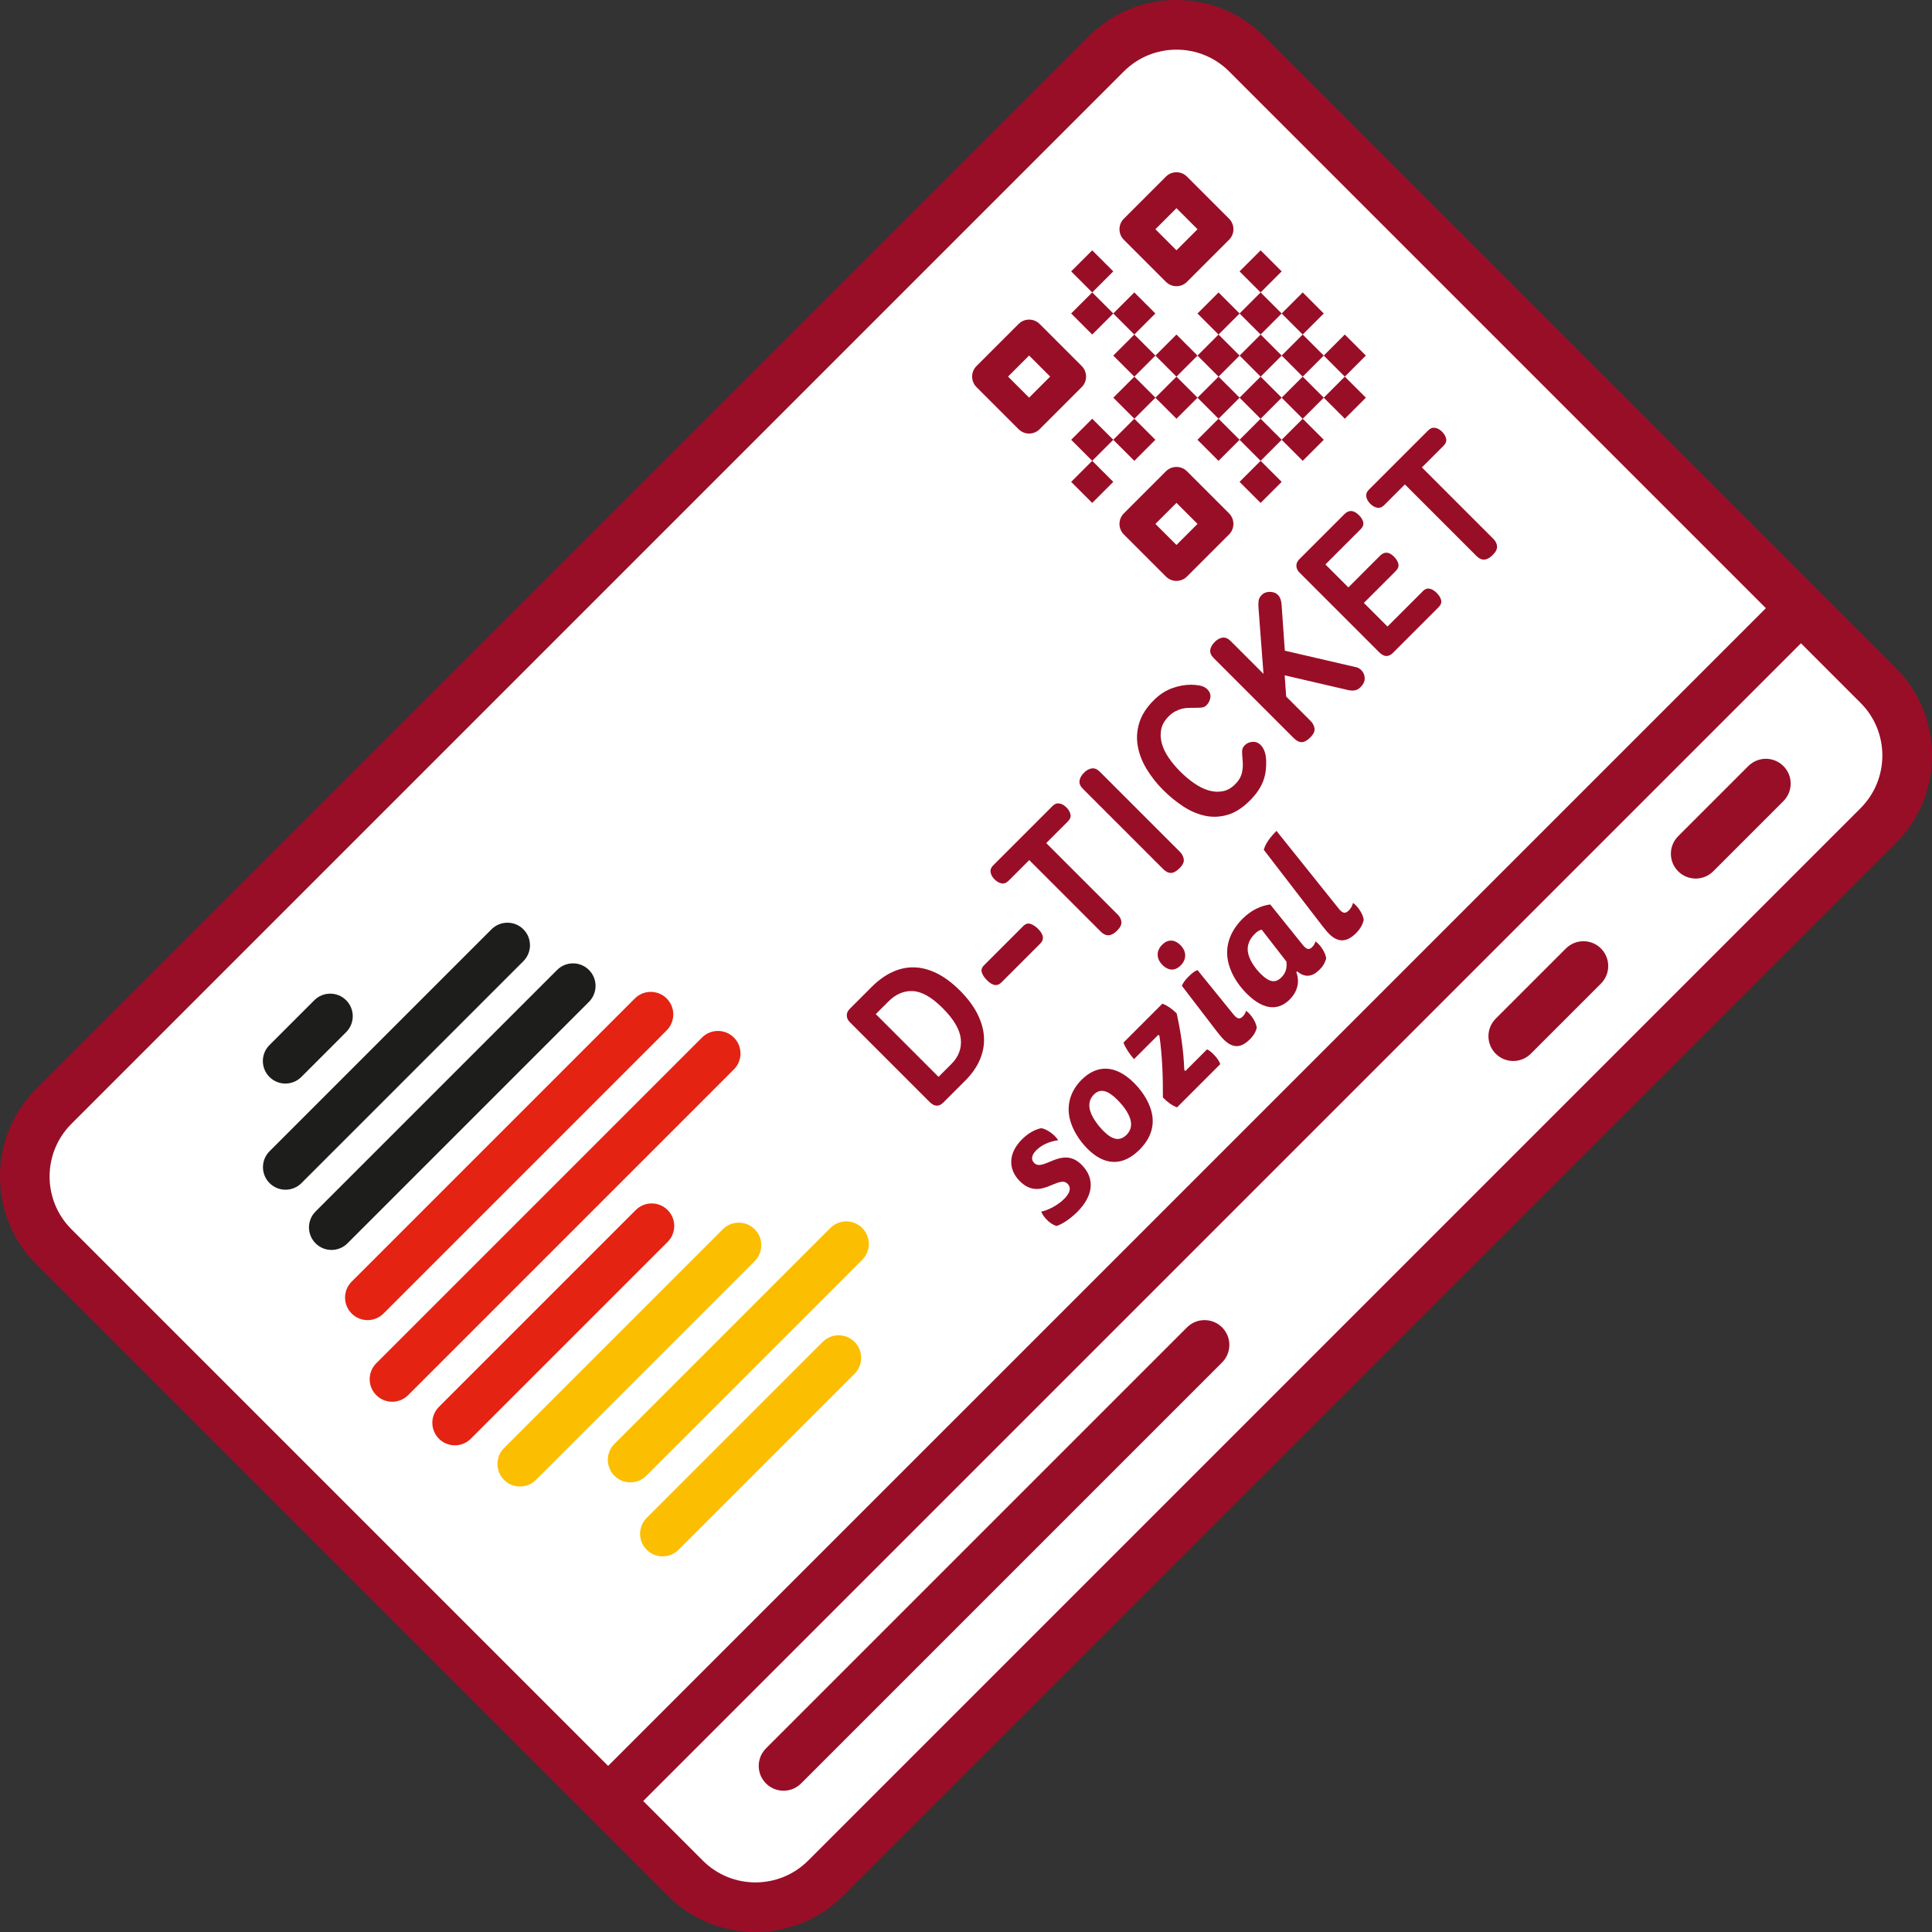 <?xml version="1.0" encoding="UTF-8"?>
<svg id="Ebene_1" data-name="Ebene 1" xmlns="http://www.w3.org/2000/svg" viewBox="0 0 1103.81 1103.81">
  <rect x="0" y="0" width="1103.81" height="1103.81" fill="#333333" stroke="none"/>
  <defs>
    <style>
      .cls-1 {
        fill: #1d1d1b;
      }

      .cls-1, .cls-2, .cls-3, .cls-4, .cls-5 {
        stroke-width: 0px;
      }

      .cls-2 {
        fill: #e42313;
      }

      .cls-3 {
        fill: #990e27;
      }

      .cls-4 {
        fill: #fff;
      }

      .cls-5 {
        fill: #fcbe00;
      }
    </style>
  </defs>
  <rect class="cls-4" x="70" y="240.11" width="963.78" height="623.62" rx="56.69" ry="56.69" transform="translate(-228.62 551.9) rotate(-45)"/>
  <path class="cls-3" d="m636.07,227.21l12.03,12.03,12.03-12.03-12.03-12.03-12.03,12.03Zm24.05,0l12.03,12.03,12.03-12.03-12.03-12.03-12.03,12.03Zm24.05-24.05l-12.03-12.03-12.03,12.03,12.03,12.03,12.03-12.03Zm0,24.05l12.03,12.03,12.03-12.03-12.03-12.03-12.03,12.03Zm24.05-24.05l12.03,12.03,12.03-12.03-12.03-12.03-12.03,12.03Zm0,0l-12.03-12.03-12.03,12.03,12.03,12.03,12.03-12.03Zm-12.03-36.08l-12.03,12.03,12.03,12.03,12.03-12.03-12.03-12.03Zm-48.11,24.05l-12.03,12.03,12.03,12.03,12.03-12.03-12.03-12.03Zm84.18-12.03l-12.03-12.03-12.03,12.03,12.03,12.03,12.03-12.03Zm-12.03-36.08l-12.03,12.03,12.03,12.03,12.03-12.03-12.03-12.03Zm36.08,36.08l-12.03-12.03-12.03,12.03,12.03,12.03,12.03-12.03Zm-72.16,72.16l12.03,12.03,12.03-12.03-12.03-12.03-12.03,12.03Zm24.05,0l12.03,12.03,12.03-12.03-12.03-12.03-12.03,12.03Zm24.05-24.05l12.03,12.03,12.03-12.03-12.03-12.03-12.03,12.03Zm-24.05,0l12.03,12.03,12.03-12.03-12.03-12.03-12.03,12.03Zm36.08-12.03l12.03-12.03-12.03-12.03-12.03,12.03,12.03,12.03Zm36.08-12.03l-12.03-12.03-12.03,12.03,12.03,12.03,12.03-12.03Zm-60.13,84.19l12.03-12.03-12.03-12.03-12.03,12.03,12.03,12.03Zm12.03-36.08l12.03,12.03,12.03-12.03-12.03-12.03-12.03,12.03Zm24.05-24.05l12.03,12.03,12.03-12.03-12.03-12.03-12.03,12.03Zm-132.29,60.13l12.03-12.03-12.03-12.03-12.03,12.03,12.03,12.03Zm0-48.11l-12.03,12.03,12.03,12.03,12.03-12.03-12.03-12.03Zm36.08,12.03l-12.03-12.03-12.03,12.03,12.03,12.03,12.03-12.03Zm-12.03-84.19l-12.03,12.03,12.03,12.03,12.03-12.03-12.03-12.03Zm-36.08,12.03l12.03,12.03,12.03-12.03-12.03-12.03-12.03,12.03Zm12.03-36.08l-12.03,12.03,12.03,12.03,12.03-12.03-12.03-12.03Zm-5.99,66.12l-24.05-24.05c-3.32-3.32-8.71-3.32-12.03,0l-24.05,24.05c-3.32,3.32-3.32,8.71,0,12.03l24.05,24.05c1.66,1.66,3.84,2.49,6.01,2.49s4.35-.83,6.01-2.49l24.05-24.05c3.32-3.32,3.32-8.71,0-12.03Zm-30.07,18.04l-12.03-12.03,12.03-12.03,12.03,12.03-12.03,12.03Zm90.2,42.09c-3.32-3.32-8.71-3.32-12.03,0l-24.05,24.05c-3.32,3.32-3.32,8.71,0,12.03l24.05,24.05c1.66,1.66,3.84,2.49,6.01,2.49s4.35-.83,6.01-2.49l24.05-24.05c3.32-3.32,3.32-8.71,0-12.03l-24.05-24.05Zm-6.01,42.09l-12.03-12.03,12.03-12.03,12.03,12.03-12.03,12.03Zm-6.01-150.33c1.59,1.6,3.76,2.49,6.01,2.49s4.42-.9,6.01-2.49l24.05-24.05c3.32-3.32,3.32-8.71,0-12.03l-24.05-24.05c-3.32-3.32-8.71-3.32-12.03,0l-24.05,24.05c-3.32,3.32-3.32,8.71,0,12.03l24.05,24.05Zm6.01-42.09l12.03,12.03-12.03,12.03-12.03-12.03,12.03-12.03Z"/>
  <path class="cls-1" d="m336.49,554.17c-5.03-5.03-13.18-5.03-18.21,0l-137.98,137.98c-5.03,5.03-5.03,13.18,0,18.21,5.03,5.03,13.18,5.03,18.21,0l137.98-137.98c5.03-5.03,5.03-13.18,0-18.21Zm-37.47-23.23c-5.03-5.03-13.18-5.03-18.21,0l-126.8,126.8c-5.03,5.03-5.03,13.18,0,18.21s13.18,5.03,18.21,0l126.8-126.8c5.03-5.03,5.03-13.18,0-18.21Zm-126.86,84.36l25.61-25.61c5.03-5.03,5.03-13.18,0-18.21-5.03-5.03-13.18-5.03-18.21,0l-25.61,25.61c-5.03,5.03-5.03,13.18,0,18.21s13.18,5.03,18.21,0Z"/>
  <path class="cls-5" d="m470.03,766.66l-100.56,100.56c-5.03,5.03-5.03,13.18,0,18.21,5.03,5.03,13.18,5.03,18.21,0l100.56-100.56c5.03-5.03,5.03-13.18,0-18.21-5.03-5.03-13.18-5.03-18.21,0Zm22.58-65.08c-5.03-5.03-13.18-5.03-18.21,0l-123.36,123.36c-5.03,5.03-5.03,13.18,0,18.21s13.18,5.03,18.21,0l123.36-123.36c5.03-5.03,5.03-13.18,0-18.21Zm-61.43.73c-5.03-5.03-13.18-5.03-18.21,0l-124.99,124.99c-5.03,5.03-5.03,13.18,0,18.21s13.18,5.03,18.21,0l124.99-124.99c5.03-5.03,5.03-13.18,0-18.21Z"/>
  <path class="cls-2" d="m363.23,691.33l-112.45,112.45c-5.03,5.03-5.03,13.18,0,18.21,5.03,5.03,13.18,5.03,18.21,0l112.45-112.45c5.03-5.03,5.03-13.18,0-18.21s-13.18-5.03-18.21,0Zm56.06-98.55c-5.03-5.03-13.18-5.03-18.21,0l-186.1,186.1c-5.03,5.03-5.03,13.18,0,18.21,5.03,5.03,13.18,5.03,18.21,0l186.1-186.1c5.03-5.03,5.03-13.18,0-18.21Zm-38.39-4.11c5.03-5.03,5.03-13.18,0-18.21-5.03-5.03-13.18-5.03-18.21,0l-161.78,161.78c-5.03,5.03-5.03,13.18,0,18.21,5.03,5.03,13.18,5.03,18.21,0l161.78-161.78Z"/>
  <path class="cls-3" d="m664.44,496.42c1.59,1.59,3.13,2.36,4.62,2.31,1.49-.05,3.11-.95,4.86-2.7,1.85-1.85,2.65-3.57,2.39-5.17-.26-1.59-.98-2.98-2.16-4.16l-45.72-45.72c-1.54-1.54-3.1-2.19-4.66-1.96-1.57.23-3.05,1.04-4.43,2.43-1.49,1.49-2.35,3.02-2.58,4.59s.42,3.12,1.96,4.66l45.72,45.72Zm-9.33-57.05c2.57,4.27,5.73,8.28,9.48,12.03,3.55,3.55,7.33,6.64,11.37,9.29,4.04,2.65,8.19,4.43,12.45,5.36,4.27.93,8.57.76,12.91-.5,4.34-1.26,8.59-3.97,12.76-8.14,2.01-2.01,3.63-3.97,4.9-5.9,1.26-1.93,2.22-3.84,2.89-5.74.67-1.9,1.11-3.77,1.31-5.63.2-1.85.28-3.67.23-5.47-.15-4.06-1.2-7.07-3.16-9.02-1.34-1.34-2.89-1.94-4.67-1.81-1.77.13-3.25.78-4.44,1.97-1.03,1.03-1.53,2.22-1.5,3.58.02,1.36.09,2.56.19,3.59.15,1.39.23,2.72.23,4.01,0,1.29-.12,2.56-.35,3.82-.23,1.26-.66,2.5-1.31,3.7-.65,1.21-1.58,2.43-2.82,3.66-2.11,2.11-4.44,3.4-6.98,3.89-2.54.49-5.18.35-7.9-.42-2.72-.77-5.48-2.12-8.29-4.04-2.8-1.92-5.51-4.2-8.13-6.82s-4.72-5.15-6.59-7.9c-1.88-2.75-3.19-5.5-3.93-8.25-.74-2.75-.85-5.42-.31-8.02s1.97-5.05,4.28-7.36c1.23-1.23,2.49-2.18,3.78-2.85,1.29-.67,2.54-1.16,3.78-1.47,1.23-.31,2.45-.47,3.66-.5,1.21-.03,2.37-.04,3.51-.04,1.44,0,2.74-.04,3.89-.12,1.16-.08,2.17-.55,3.05-1.43,1.13-1.13,1.84-2.56,2.12-4.28s-.32-3.33-1.81-4.82c-1.03-1.03-2.4-1.71-4.13-2.04-1.72-.33-3.4-.5-5.05-.5-3.6,0-7.26.68-10.98,2.04-3.73,1.36-7.21,3.66-10.44,6.9-4.11,4.11-6.85,8.39-8.21,12.84-1.36,4.45-1.65,8.89-.85,13.34.8,4.44,2.48,8.8,5.05,13.07Zm-61.97,91.37c-1.44-1.44-2.89-2.4-4.36-2.89-1.46-.49-2.84-.09-4.12,1.2l-22.49,22.49c-1.29,1.29-1.69,2.66-1.2,4.12.49,1.47,1.45,2.92,2.89,4.36,3.14,3.14,5.83,3.63,8.09,1.46l22.41-22.41c2.36-2.36,1.95-5.14-1.23-8.32Zm-34.64,48.65c-2.26-4.52-5.6-9-10.02-13.42-4.47-4.47-8.92-7.78-13.34-9.94-4.42-2.16-8.75-3.28-12.99-3.35-4.24-.08-8.39.83-12.45,2.74-4.06,1.9-7.94,4.7-11.64,8.4l-12.57,12.57c-1.18,1.18-1.75,2.47-1.7,3.85.05,1.39.64,2.65,1.77,3.78l45.56,45.56c2.72,2.73,5.35,2.83,7.86.31l12.57-12.57c3.7-3.7,6.45-7.63,8.25-11.8,1.8-4.16,2.6-8.43,2.39-12.8-.2-4.37-1.44-8.82-3.7-13.34Zm-15.03,28.6l-7.25,7.25-35.85-35.85,7.25-7.25c4.21-4.21,8.88-6.18,13.99-5.9,5.11.29,10.75,3.51,16.92,9.68,6.38,6.38,9.84,12.26,10.41,17.65.56,5.4-1.26,10.21-5.47,14.42Zm24.76-105.56c1.23,1.23,2.56,1.99,3.97,2.27,1.41.29,2.79-.24,4.12-1.58l11.72-11.72,40.94,40.94c2.88,2.88,5.96,2.67,9.25-.62,1.8-1.8,2.62-3.47,2.46-5.01-.15-1.54-.82-2.9-2-4.09l-40.94-40.94,12.26-12.26c1.39-1.39,1.92-2.79,1.58-4.2-.33-1.41-1.12-2.74-2.35-3.97-1.23-1.23-2.56-1.97-3.97-2.2-1.42-.23-2.71.24-3.9,1.43l-34,34c-1.18,1.18-1.64,2.49-1.39,3.93.26,1.44,1,2.78,2.24,4.01Zm206.38-121.27l-40.55-9.41-1.85-26.36c-.05-1.08-.26-2.11-.62-3.09-.36-.97-.82-1.74-1.39-2.31-.72-.72-1.49-1.21-2.31-1.47-.82-.25-1.69-.38-2.62-.39-.88.05-1.67.21-2.39.46-.72.26-1.44.75-2.16,1.47-.98.98-1.53,2.1-1.66,3.35-.13,1.26-.14,2.56-.04,3.89l2.85,37.7-18.73-18.73c-1.54-1.54-3.09-2.19-4.66-1.97-1.57.23-3.05,1.04-4.44,2.43-1.49,1.49-2.35,3.02-2.58,4.59-.23,1.57.43,3.12,1.97,4.66l45.72,45.72c1.59,1.59,3.13,2.36,4.62,2.31,1.49-.05,3.11-.95,4.86-2.7,1.85-1.85,2.65-3.57,2.39-5.17-.26-1.59-.98-2.98-2.16-4.16l-14.03-14.03-.85-12.11,35.54,8.25c1.54.41,2.95.54,4.24.38,1.29-.15,2.47-.77,3.55-1.85,1.64-1.64,2.44-3.36,2.39-5.17-.05-1.8-.72-3.34-2.01-4.62-.87-.87-1.9-1.44-3.08-1.7Zm46.33-42.32c-1.39-1.39-2.76-2.22-4.13-2.5-1.36-.28-2.58.11-3.66,1.19l-20.43,20.43-13.49-13.49,18.12-18.12c1.39-1.39,1.92-2.79,1.58-4.2-.33-1.41-1.17-2.79-2.5-4.13-2.82-2.82-5.47-3-7.94-.54l-18.12,18.12-13.11-13.1,20.04-20.04c1.34-1.34,1.86-2.68,1.58-4.05-.28-1.36-1.09-2.71-2.43-4.05-2.98-2.98-5.76-3.19-8.33-.62l-25.75,25.75c-1.18,1.18-1.75,2.47-1.7,3.85.05,1.39.64,2.65,1.77,3.78l45.56,45.56c2.72,2.72,5.35,2.83,7.86.31l25.9-25.9c1.39-1.39,1.93-2.77,1.62-4.16-.31-1.39-1.13-2.75-2.46-4.09Zm34.38-26.75c-.15-1.54-.82-2.9-2-4.09l-40.94-40.94,12.26-12.26c1.39-1.39,1.92-2.79,1.58-4.2-.33-1.41-1.12-2.74-2.35-3.97-1.23-1.23-2.56-1.97-3.97-2.2-1.42-.23-2.71.24-3.9,1.43l-34,34c-1.18,1.18-1.64,2.49-1.39,3.93.26,1.44,1,2.77,2.24,4.01,1.23,1.23,2.56,1.99,3.97,2.27,1.41.28,2.79-.24,4.12-1.58l11.72-11.72,40.94,40.94c2.88,2.88,5.96,2.67,9.25-.62,1.8-1.8,2.62-3.47,2.46-5.01Zm-264.43,352.37c-2.24-2.24-1.15-4.96,1.22-7.33,3.19-3.19,7.74-5.02,12.49-5.7-2.04-3.12-6.38-6.38-9.71-6.86-3.19.61-7.2,2.58-11,6.38-7.88,7.88-8.08,17.04-1.22,23.9,11.61,11.61,22-3.8,27.22,1.43,2.51,2.51,1.09,5.7-1.9,8.69-3.53,3.53-9.1,6.52-13.1,7.26,1.15,3.19,5.29,7.33,8.76,8.21,3.8-1.22,8.49-4.68,11.88-8.08,9.3-9.3,10.11-19.21,2.44-26.88-11.13-11.13-21.86,4.21-27.09-1.02Zm57.09-45.69c-10.73-10.73-21.38-10.52-30.07-1.83-6.65,6.65-8.49,14.73-6.73,22.2,1.43,6.04,5.3,12.36,10.12,17.18,9.84,9.84,20.23,10.05,29.74.54,5.97-5.97,8.15-12.35,7.4-18.8-.88-6.86-4.89-13.71-10.45-19.28Zm-4.28,29.53c-3.8,3.8-7.94,3.19-13.24-2.1-2.72-2.72-6.31-7.26-7.61-11.54-.95-3.26-.61-6.59,2.1-9.3,3.73-3.73,8.08-2.37,13.37,2.92,4.34,4.34,6.86,8.49,7.6,11.68.68,2.72.34,5.77-2.24,8.35Zm45.89-48.74l-12.35,12.35-.61-.61c-.41-11.14-2.04-21.73-4.35-32.32-2.72-2.71-5.5-4.55-8.15-5.57l-22.27,22.27c1.09,2.99,3.67,6.79,6.04,9.44l13.92-13.92.61.61c1.63,11.68,2.04,23.35,1.97,35.23,2.85,2.85,5.23,4.55,8.08,5.63l24.71-24.71c-.61-1.7-1.83-3.6-3.94-5.7-1.77-1.77-2.85-2.44-3.67-2.72Zm-25.6-59.81c-3.46,3.46-3.46,7.94.14,11.54s7.33,3.39,10.46.27c3.39-3.39,3.46-7.94-.14-11.54-3.53-3.53-7.33-3.4-10.45-.27Zm47.93,37.75c-.34,1.15-.81,2.17-1.9,3.26-1.49,1.49-2.92,1.83-5.5-1.43l-20.3-25.05c-1.22.27-2.99,1.49-5.16,3.67-2.17,2.17-3.26,3.8-3.8,5.29l20.03,26.14c1.02,1.29,2.65,3.33,3.73,4.41,5.02,5.02,9.71,5.36,15.07,0,2.31-2.31,3.33-4.28,3.94-6.52-.21-2.92-3.06-7.67-6.11-9.77Zm39.65-39.65c-.34,1.15-.81,2.17-1.9,3.26-1.49,1.49-2.99,1.76-5.5-1.43l-18.46-22.94c-5.36.75-10.73,3.12-15.89,8.28-6.18,6.18-9.84,14.19-8.42,22.94,1.15,7.26,5.37,14.19,10.86,19.69,10.66,10.66,18.94,9.03,24.58,3.4,5.23-5.23,5.5-11.2,3.8-15.62l.48-.47c4.48,3.8,8.69,3.13,12.7-.88,2.31-2.31,3.26-4.21,3.87-6.45-.2-2.92-3.06-7.67-6.11-9.78Zm-19.48,20.57c-3.33,3.33-6.79,2.99-11.88-2.1-3.12-3.12-6.65-8.01-7.26-12.56-.47-3.33.61-6.86,3.87-10.12,1.49-1.49,2.51-2.1,4.01-2.51l14.12,18.2c.41,3.26-.07,6.31-2.85,9.1Zm40.93-42.56c-.34,1.56-1.22,3.12-2.38,4.28-1.83,1.83-3.39,2.04-5.84-1.09l-35.5-44.33c-4.01,4.01-6.31,7.4-7.26,10.79l33.54,43.59c1.02,1.29,2.65,3.33,3.73,4.41,4.89,4.89,9.91,5.16,15.41-.34,2.58-2.58,3.8-5.03,4.41-7.54-.2-2.92-3.05-7.67-6.11-9.77Z"/>
  <path class="cls-3" d="m1083.06,381.55L722.26,20.76c-13.38-13.38-31.18-20.76-50.11-20.76s-36.73,7.37-50.11,20.76L20.72,622.08c-27.63,27.63-27.63,72.59,0,100.22l360.79,360.79c13.82,13.82,31.96,20.72,50.11,20.72s36.3-6.91,50.11-20.72l601.32-601.32c13.38-13.38,20.76-31.18,20.76-50.11s-7.37-36.73-20.76-50.11ZM40.77,702.25c-16.58-16.58-16.58-43.55,0-60.13L642.09,40.8c8.29-8.29,19.18-12.43,30.07-12.43s21.78,4.14,30.07,12.43l306.67,306.67L347.44,1008.92,40.77,702.25Zm1022.24-240.53l-601.32,601.32c-16.58,16.58-43.55,16.58-60.13,0l-34.07-34.07,661.45-661.45,34.07,34.07c16.58,16.58,16.58,43.55,0,60.13Zm-384.84,296.65l-240.53,240.53c-5.54,5.54-5.54,14.51,0,20.04,2.77,2.77,6.39,4.15,10.02,4.15s7.25-1.38,10.02-4.15l240.53-240.53c5.54-5.54,5.54-14.51,0-20.04-5.54-5.53-14.51-5.54-20.04,0Zm320.7-320.7l-40.09,40.09c-5.54,5.54-5.54,14.51,0,20.04,2.77,2.77,6.4,4.15,10.02,4.15s7.25-1.38,10.02-4.15l40.09-40.09c5.54-5.54,5.54-14.51,0-20.04-5.54-5.54-14.51-5.53-20.04,0Z"/>
  <path class="cls-3" d="m864.57,606.18c-3.63,0-7.25-1.38-10.02-4.15-5.54-5.54-5.54-14.51,0-20.04l40.09-40.09c5.54-5.53,14.51-5.54,20.04,0s5.54,14.51,0,20.04l-40.09,40.09c-2.77,2.77-6.39,4.15-10.02,4.15Z"/>
</svg>
